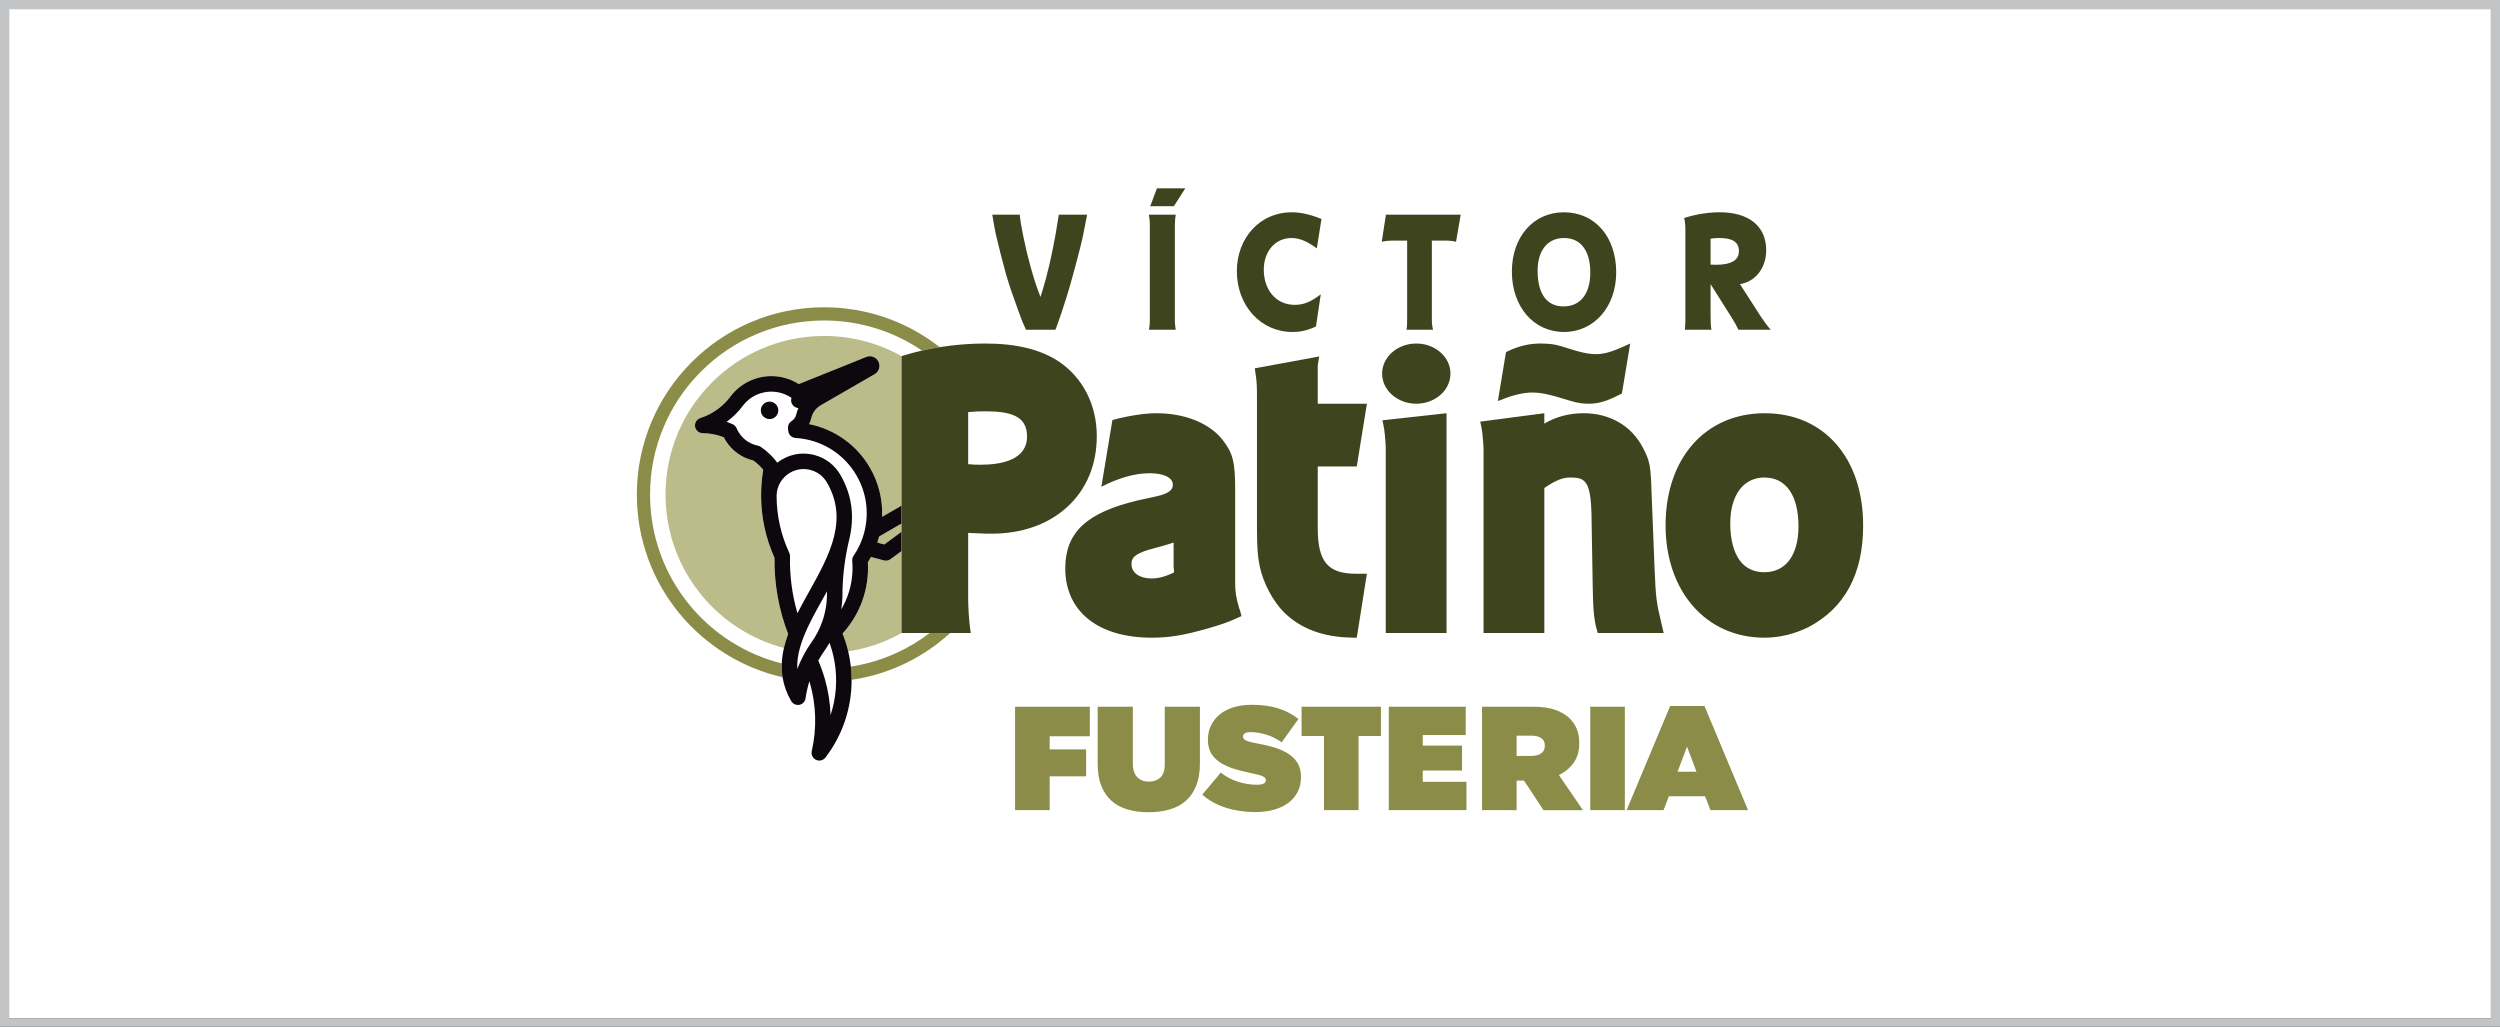 <svg xml:space="preserve" data-sanitized-enable-background="new 0 0 750 308" viewBox="0 0 750 308" height="308px" width="750px" y="0px" x="0px" xmlns:xlink="http://www.w3.org/1999/xlink" xmlns="http://www.w3.org/2000/svg" id="Capa_1" version="1.0">
<rect x="0" y="0" width="750" height="308" fill="#333333" stroke="none"/>
<g>
	<path d="M747.273,305.449H2.728V2.721h744.545V305.449z" fill="#FFFFFF"></path>
	<path d="M750,308H0V0h750V308z M747.273,2.721H2.728v302.729h744.545V2.721z" fill="#C3C4C6"></path>
	<g>
		<path d="M247.239,100.79c-6.424,0-12.655,1.26-18.518,3.738c-5.667,2.396-10.754,5.826-15.124,10.196
			s-7.8,9.461-10.197,15.124c-2.48,5.865-3.737,12.097-3.737,18.516c0,5.617,0.966,11.104,2.871,16.326
			c1.842,5.038,4.514,9.713,7.943,13.881c6.373,7.753,15.075,13.308,24.7,15.825c-0.198,0.857-0.351,1.697-0.46,2.523
			c-0.095,0.711-0.157,1.412-0.185,2.109c-10.775-2.697-20.53-8.857-27.642-17.509c-3.761-4.576-6.695-9.696-8.718-15.242
			c-2.092-5.729-3.154-11.75-3.154-17.914c0-7.047,1.379-13.885,4.104-20.325c2.63-6.219,6.396-11.801,11.192-16.598
			c4.794-4.796,10.379-8.559,16.597-11.188c6.441-2.724,13.279-4.107,20.328-4.107c9.433,0,18.681,2.543,26.739,7.356
			c0.891,0.532,1.765,1.091,2.621,1.673c-1.855,0.424-3.677,0.907-5.454,1.453l-0.681,0.207
			C263.398,102.88,255.398,100.79,247.239,100.79z M270.465,189.904h8.431c-1.572,1.201-3.213,2.314-4.917,3.332
			c-5.801,3.465-12.087,5.725-18.726,6.744c-0.089-0.803-0.203-1.607-0.344-2.4c-0.126-0.729-0.276-1.455-0.448-2.18
			C260.108,194.543,265.477,192.701,270.465,189.904z" fill="#FFFFFF"></path>
		<path d="M247.298,195.285c0.559-0.795,1.08-1.604,1.557-2.445c0.654,1.793,1.15,3.656,1.483,5.539
			c0.956,5.447,0.527,10.996-1.163,16.16c-0.132-3.654-0.7-7.287-1.705-10.805c-0.539-1.889-1.206-3.748-1.988-5.564
			C246.033,197.189,246.644,196.217,247.298,195.285z M248.095,178.005c0.016,2.883-0.459,5.723-1.416,8.458
			c-0.768,2.186-1.836,4.25-3.175,6.146c-0.994,1.406-1.894,2.889-2.676,4.414c-0.616,1.189-1.165,2.422-1.647,3.678
			c-0.05-1.035-0.003-2.096,0.141-3.174c0.263-1.996,0.843-4.109,1.774-6.482c1.453-3.695,3.516-7.398,5.701-11.306
			c0.431-0.779,0.866-1.561,1.296-2.345C248.092,177.599,248.092,177.802,248.095,178.005z M252.74,177.972c0-0.006,0-0.012,0-0.018
			c-0.004-0.303-0.002-0.607,0.006-0.908c0.137-5.059,0.81-10.144,2.001-15.08c1.714-7.091,0.853-13.482-2.631-19.516
			c-1.704-2.948-4.451-5.057-7.742-5.938c-3.288-0.881-6.723-0.431-9.673,1.272c-0.53,0.308-1.035,0.65-1.509,1.023
			c-1.383-1.881-3.065-3.487-5-4.774c-0.25-0.168-0.533-0.284-0.83-0.344c-2.358-0.474-4.374-1.85-5.672-3.875
			c-0.277-0.428-0.517-0.883-0.71-1.346c-0.229-0.543-0.656-0.977-1.19-1.217c-0.589-0.265-1.19-0.502-1.794-0.715
			c1.841-1.338,3.459-2.938,4.833-4.77c1.348-1.803,3.198-3.111,5.352-3.789c3.142-0.992,6.565-0.477,9.275,1.371
			c-0.191,0.56-0.168,1.191,0.111,1.763c0.382,0.783,1.147,1.257,1.96,1.304c-0.283,0.625-0.507,1.283-0.665,1.965
			c-0.182,0.793-0.66,1.469-1.344,1.907l-0.039,0.024c-0.633,0.4-1.037,1.078-1.082,1.824c-0.034,0.535,0.024,1.064,0.171,1.576
			c0.273,0.949,1.115,1.624,2.1,1.682c7.643,0.441,14.487,4.656,18.311,11.279c2.845,4.93,3.729,10.692,2.488,16.232
			c-0.341,1.543-0.849,3.055-1.499,4.479c-0.533,1.178-1.175,2.306-1.899,3.368c-0.303,0.443-0.44,0.98-0.395,1.516
			c0.309,3.559-0.182,7.219-1.422,10.584c-0.503,1.365-1.138,2.697-1.881,3.965C252.625,181.216,252.75,179.605,252.74,177.972z
			 M237.025,141.809c1.873-1.083,4.058-1.372,6.149-0.81c2.088,0.559,3.835,1.902,4.918,3.773c2.9,5.023,3.58,10.143,2.14,16.099
			c-1.352,5.579-4.473,11.187-7.493,16.601c-1.188,2.137-2.396,4.304-3.506,6.484c-1.606-5.523-2.355-11.243-2.23-17.068
			c0.007-0.357-0.067-0.709-0.217-1.031c-2.497-5.369-3.781-11.1-3.813-17.051C232.982,145.927,234.534,143.244,237.025,141.809z
			 M232.725,124.962c0.49-0.49,0.771-1.166,0.771-1.856c0-0.688-0.28-1.368-0.771-1.855c-0.487-0.487-1.163-0.769-1.854-0.769
			c-0.691,0-1.367,0.281-1.854,0.769c-0.49,0.487-0.771,1.165-0.771,1.855s0.281,1.366,0.771,1.856
			c0.487,0.487,1.164,0.768,1.854,0.768C231.562,125.729,232.238,125.449,232.725,124.962z" fill="#FFFFFF"></path>
		<path d="M273.979,103.502c-8.059-4.813-17.307-7.356-26.739-7.356c-7.049,0-13.887,1.384-20.328,4.107
			c-6.218,2.63-11.803,6.393-16.597,11.188c-4.795,4.797-8.562,10.379-11.192,16.598c-2.724,6.44-4.104,13.278-4.104,20.325
			c0,6.164,1.062,12.186,3.154,17.914c2.023,5.546,4.957,10.666,8.718,15.242c7.111,8.651,16.866,14.812,27.642,17.509
			c-0.059,1.418,0.019,2.785,0.233,4.133c-12.067-2.738-23.025-9.502-30.935-19.127c-4.047-4.912-7.203-10.437-9.379-16.393
			c-2.253-6.165-3.396-12.653-3.396-19.278c0-7.578,1.488-14.938,4.417-21.868c2.831-6.69,6.883-12.7,12.04-17.856
			c5.157-5.157,11.164-9.207,17.857-12.037c6.93-2.932,14.289-4.418,21.87-4.418c10.15,0,20.097,2.738,28.771,7.916
			c2.049,1.224,4.019,2.576,5.89,4.046c-1.791,0.288-3.56,0.632-5.301,1.028C275.743,104.593,274.869,104.034,273.979,103.502z
			 M278.896,189.904l6.168,0.002c-2.779,2.533-5.812,4.795-9.052,6.732c-6.353,3.795-13.249,6.248-20.532,7.316
			c-0.006-1.326-0.081-2.656-0.227-3.975c6.639-1.02,12.925-3.279,18.726-6.744C275.683,192.219,277.323,191.105,278.896,189.904z" fill="#8C8C49"></path>
		<path d="M210.477,178.571c-3.429-4.168-6.101-8.843-7.943-13.881c-1.905-5.223-2.871-10.709-2.871-16.326
			c0-6.419,1.256-12.65,3.737-18.516c2.397-5.663,5.828-10.754,10.197-15.124s9.458-7.8,15.124-10.196
			c5.863-2.479,12.094-3.738,18.518-3.738c8.159,0,16.159,2.09,23.226,6.045v44.856l-5.829,3.366
			c0.206-5.109-1.032-10.201-3.634-14.705c-3.966-6.867-10.626-11.588-18.279-13.112c0.292-0.564,0.517-1.169,0.661-1.806
			c0.359-1.535,1.287-2.85,2.615-3.703c0.096-0.061,0.181-0.111,0.26-0.157l16.133-9.315c0.667-0.383,1.145-1.008,1.342-1.752
			c0.198-0.742,0.095-1.519-0.288-2.184c-0.716-1.242-2.254-1.769-3.577-1.234l-20.236,8.137c-3.807-2.412-8.516-3.045-12.85-1.676
			c-3.084,0.974-5.738,2.851-7.671,5.438c-1.486,1.979-3.336,3.618-5.499,4.869c-1.119,0.645-2.301,1.172-3.515,1.565
			c-1.085,0.353-1.752,1.442-1.576,2.565c0.174,1.128,1.141,1.961,2.282,1.965c2.145,0.012,4.309,0.43,6.311,1.213
			c0.204,0.396,0.427,0.785,0.667,1.161c1.896,2.952,4.79,5.003,8.185,5.812c1.126,0.795,2.133,1.733,3.005,2.803
			c-0.438,2.588-0.654,5.227-0.642,7.862c0,0.007,0,0.013,0,0.019c0.033,6.436,1.388,12.666,4.022,18.506
			c-0.102,7.87,1.273,15.562,4.094,22.888c-0.537,1.451-0.96,2.846-1.268,4.182C225.552,191.879,216.85,186.324,210.477,178.571z
			 M265.295,163.341l-2.098-0.563c0.208-0.609,0.394-1.218,0.555-1.839l6.713-3.879v2.473L265.295,163.341z M252.764,190.061
			c2.539-2.783,4.547-6.071,5.847-9.609c1.379-3.745,1.978-7.786,1.748-11.761c0.335-0.523,0.652-1.061,0.948-1.607l3.865,1.038
			c0.199,0.053,0.399,0.078,0.6,0.078c0.493,0,0.975-0.155,1.379-0.452l3.315-2.438v24.595c-4.988,2.797-10.356,4.639-16.004,5.496
			C254.027,193.584,253.461,191.791,252.764,190.061z" fill="#BBBC8A"></path>
		<path d="M270.465,165.31l-3.315,2.438c-0.404,0.297-0.886,0.452-1.379,0.452c-0.201,0-0.4-0.025-0.6-0.078
			l-3.865-1.038c-0.295,0.547-0.613,1.084-0.948,1.607c0.23,3.975-0.369,8.016-1.748,11.761c-1.3,3.538-3.308,6.826-5.847,9.609
			c0.697,1.73,1.263,3.523,1.697,5.34c0.172,0.725,0.322,1.451,0.448,2.18c0.141,0.793,0.254,1.598,0.344,2.4
			c0.146,1.318,0.221,2.648,0.227,3.975c0.038,8.361-2.692,16.605-7.847,23.309c-0.453,0.59-1.14,0.91-1.842,0.91
			c-0.334,0-0.673-0.07-0.989-0.221c-0.988-0.467-1.518-1.561-1.276-2.615c1.538-6.713,1.357-13.742-0.522-20.336
			c-0.06-0.207-0.124-0.408-0.187-0.617c-0.516,1.66-0.901,3.371-1.149,5.105c-0.138,0.984-0.885,1.771-1.858,1.961
			c-0.146,0.027-0.293,0.041-0.439,0.041c-0.819,0-1.591-0.436-2.012-1.164c-1.333-2.309-2.196-4.691-2.593-7.166
			c-0.215-1.348-0.292-2.715-0.233-4.133c0.028-0.697,0.09-1.398,0.185-2.109c0.109-0.826,0.262-1.666,0.46-2.523
			c0.308-1.336,0.73-2.73,1.268-4.182c-2.82-7.325-4.196-15.018-4.094-22.888c-2.635-5.84-3.989-12.07-4.022-18.506
			c0-0.006,0-0.012,0-0.019c-0.012-2.636,0.204-5.274,0.642-7.862c-0.872-1.069-1.878-2.008-3.005-2.803
			c-3.395-0.809-6.289-2.859-8.185-5.812c-0.24-0.376-0.463-0.765-0.667-1.161c-2.002-0.783-4.166-1.201-6.311-1.213
			c-1.141-0.004-2.107-0.837-2.282-1.965c-0.176-1.123,0.491-2.213,1.576-2.565c1.214-0.394,2.396-0.921,3.515-1.565
			c2.163-1.251,4.013-2.89,5.499-4.869c1.934-2.587,4.587-4.464,7.671-5.438c4.334-1.369,9.043-0.736,12.85,1.676l20.236-8.137
			c1.323-0.534,2.861-0.008,3.577,1.234c0.383,0.665,0.485,1.441,0.288,2.184c-0.197,0.744-0.675,1.369-1.342,1.752l-16.133,9.315
			c-0.079,0.046-0.164,0.097-0.26,0.157c-1.328,0.854-2.255,2.168-2.615,3.703c-0.144,0.637-0.368,1.241-0.661,1.806
			c7.652,1.524,14.313,6.245,18.279,13.112c2.602,4.504,3.84,9.596,3.634,14.705l5.829-3.366v5.368l-6.713,3.879
			c-0.161,0.621-0.348,1.229-0.555,1.839l2.098,0.563l5.17-3.809V165.31z M252.371,182.819c0.743-1.268,1.377-2.6,1.881-3.965
			c1.24-3.365,1.73-7.025,1.422-10.584c-0.046-0.535,0.091-1.072,0.395-1.516c0.724-1.062,1.366-2.19,1.899-3.368
			c0.65-1.425,1.158-2.937,1.499-4.479c1.241-5.54,0.357-11.303-2.488-16.232c-3.823-6.623-10.668-10.838-18.311-11.279
			c-0.985-0.058-1.827-0.732-2.1-1.682c-0.147-0.512-0.205-1.041-0.171-1.576c0.045-0.746,0.449-1.424,1.082-1.824l0.039-0.024
			c0.684-0.438,1.162-1.114,1.344-1.907c0.158-0.682,0.382-1.34,0.665-1.965c-0.813-0.047-1.578-0.521-1.96-1.304
			c-0.28-0.571-0.302-1.203-0.111-1.763c-2.71-1.848-6.133-2.363-9.275-1.371c-2.154,0.678-4.004,1.986-5.352,3.789
			c-1.374,1.832-2.992,3.432-4.833,4.77c0.604,0.213,1.205,0.45,1.794,0.715c0.534,0.24,0.961,0.674,1.19,1.217
			c0.194,0.463,0.433,0.918,0.71,1.346c1.298,2.025,3.314,3.401,5.672,3.875c0.297,0.06,0.58,0.176,0.83,0.344
			c1.936,1.287,3.617,2.894,5,4.774c0.474-0.373,0.979-0.716,1.509-1.023c2.95-1.703,6.385-2.153,9.673-1.272
			c3.291,0.881,6.038,2.989,7.742,5.938c3.484,6.033,4.345,12.425,2.631,19.516c-1.191,4.937-1.864,10.021-2.001,15.08
			c-0.009,0.301-0.011,0.605-0.006,0.908c0,0.006,0,0.012,0,0.018C252.75,179.605,252.625,181.216,252.371,182.819z M245.481,198.17
			c0.782,1.816,1.45,3.676,1.988,5.564c1.005,3.518,1.573,7.15,1.705,10.805c1.69-5.164,2.119-10.713,1.163-16.16
			c-0.333-1.883-0.829-3.746-1.483-5.539c-0.477,0.842-0.998,1.65-1.557,2.445C246.644,196.217,246.033,197.189,245.481,198.17z
			 M248.094,177.395c-0.43,0.784-0.865,1.565-1.296,2.345c-2.186,3.907-4.249,7.61-5.701,11.306
			c-0.932,2.373-1.511,4.486-1.774,6.482c-0.144,1.078-0.191,2.139-0.141,3.174c0.482-1.256,1.031-2.488,1.647-3.678
			c0.782-1.525,1.682-3.008,2.676-4.414c1.339-1.896,2.407-3.961,3.175-6.146c0.956-2.735,1.431-5.575,1.416-8.458
			C248.092,177.802,248.092,177.599,248.094,177.395z M232.973,148.806c0.033,5.951,1.316,11.682,3.813,17.051
			c0.15,0.322,0.225,0.674,0.217,1.031c-0.125,5.825,0.624,11.545,2.23,17.068c1.11-2.181,2.318-4.348,3.506-6.484
			c3.021-5.414,6.142-11.021,7.493-16.601c1.439-5.956,0.76-11.075-2.14-16.099c-1.083-1.871-2.83-3.215-4.918-3.773
			c-2.091-0.562-4.276-0.273-6.149,0.81C234.534,143.244,232.982,145.927,232.973,148.806z M230.87,125.729
			c-0.691,0-1.367-0.28-1.854-0.768c-0.49-0.49-0.771-1.166-0.771-1.856s0.281-1.368,0.771-1.855
			c0.487-0.487,1.164-0.769,1.854-0.769c0.691,0,1.368,0.281,1.854,0.769c0.49,0.487,0.771,1.167,0.771,1.855
			c0,0.69-0.28,1.366-0.771,1.856C232.238,125.449,231.562,125.729,230.87,125.729z" fill="#0D080E"></path>
		<path d="M326.138,64.407l-0.984,5.027c-0.518,2.693-1.399,6.27-3.265,13.057c-0.673,2.539-1.296,4.611-1.761,6.115
			c-0.312,0.983-0.83,2.643-1.607,5.025c-0.726,2.072-1.244,3.576-1.606,4.56c-0.052,0.155-0.156,0.415-0.312,0.726h-8.808
			c-0.881-1.865-1.14-2.486-2.28-5.648c-1.917-5.232-2.694-7.564-3.678-10.881c-0.934-3.368-2.436-9.172-3.109-12.176
			c-0.259-1.4-0.622-3.059-0.933-5.131l-0.104-0.674h8.238c0.259,3.161,1.763,10.312,3.212,15.494
			c0.985,3.626,2.021,6.736,3.006,9.17l0.415-1.295c1.088-3.574,1.554-5.337,2.28-8.498c0.362-1.657,0.725-3.212,1.036-4.818
			c0.622-3.057,1.037-5.338,1.607-9.119l0.155-0.934H326.138z M352.722,98.917h-8.03c0.155-0.777,0.259-1.502,0.259-2.797V67.517
			c0-0.57-0.051-1.451-0.104-1.865l-0.155-0.828v-0.416h8.03c-0.153,0.83-0.259,2.021-0.259,3.006V96.12
			C352.463,97.567,352.722,98.917,352.722,98.917z M347.086,56.503h8.498l-3.42,5.348h-7.098L347.086,56.503z M387.686,99.591
			c-9.43,0-16.633-7.877-16.633-18.239c0-10.052,7.048-17.669,16.374-17.669c2.851,0,5.752,0.673,9.016,2.021l-1.398,8.809
			c-2.953-2.177-5.234-3.108-7.618-3.108c-4.818,0-8.29,3.99-8.29,9.481c0,6.218,3.782,10.57,9.275,10.57
			c2.694,0,4.818-0.88,7.824-3.161l-1.451,9.639C392.401,99.073,390.277,99.591,387.686,99.591z M414.527,72.542l1.245-8.135h22.435
			l-1.399,8.135c-0.829-0.259-1.917-0.363-3.472-0.363h-3.781v23.475c0,1.346,0.051,1.969,0.361,3.264h-7.979
			c0.155-0.673,0.208-1.658,0.208-3.264V72.179h-4.665C416.601,72.179,415.305,72.335,414.527,72.542z M469.212,99.591
			c-9.12,0-15.648-7.565-15.648-18.135c0-10.416,6.477-17.773,15.595-17.773c9.328,0,15.702,7.357,15.702,18.031
			C484.861,92.025,478.228,99.591,469.212,99.591z M469.212,71.403c-4.922,0-7.927,3.73-7.927,9.793
			c0,6.943,2.745,10.727,7.771,10.727c5.077,0,8.032-3.783,8.032-10.209C477.089,75.185,474.187,71.403,469.212,71.403z
			 M528.358,95.134c0.829,1.245,1.606,2.281,2.435,3.316l0.467,0.467h-9.742l-0.155-0.311c-0.415-0.934-0.985-1.918-1.918-3.42
			l-6.269-9.949v9.482c0,2.177,0.053,3.006,0.259,4.197h-7.979c0.052-0.518,0.052-0.673,0.103-1.348l0.053-1.19v-1.141V68.968
			c0-1.348-0.104-2.592-0.363-3.576c3.471-1.088,7.046-1.709,10.622-1.709c8.86,0,13.99,4.197,13.99,11.398
			c0,5.286-3.212,9.432-7.875,10.156L528.358,95.134z M514.678,79.434c4.665,0,6.995-1.347,6.995-4.093
			c0-2.694-1.865-3.938-5.906-3.938c-1.089,0-1.503,0.051-2.591,0.207v7.771C513.849,79.434,514.16,79.434,514.678,79.434z
			 M290.451,139.245c1.48,0.172,2.31,0.172,3.686,0.172c6.376,0,13.976-1.471,13.976-8.48c0-6.261-5.072-7.543-12.689-7.543
			c-1.888,0-3.005,0.078-4.973,0.237V139.245z M270.465,159.532v-2.473v-5.368v-44.856l0.681-0.207
			c1.777-0.546,3.599-1.029,5.454-1.453c1.742-0.396,3.511-0.74,5.301-1.028c4.476-0.72,9.074-1.091,13.64-1.091
			c9.361,0,16.584,1.762,22.082,5.385c7.256,4.88,11.412,13.034,11.412,22.38c0,8.565-3.042,15.899-8.799,21.21
			c-5.725,5.283-13.617,8.074-22.823,8.074l-1.345-0.001l-5.615-0.226v19.449c0,2.131,0.117,6.382,0.778,10.577l-6.165,0.002
			l-6.168-0.002h-8.431V165.31V159.532z M333.723,126.005c4.708-1.264,9.562-2.035,13.272-2.035c8.415,0,15.791,2.959,19.731,7.916
			c3.181,4.073,3.825,6.645,3.825,15.288v27.241c0,3.246,0.191,4.544,1.196,8.02c0.141,0.314,0.271,0.713,0.396,1.215l0.296,1.185
			l-1.113,0.5c-3.5,1.57-4.79,1.953-9.067,3.225l-0.017,0.006c-7.243,2.051-11.473,2.742-16.767,2.742
			c-7.794,0-14.302-1.881-18.82-5.441c-4.627-3.648-7.073-8.94-7.073-15.308c0-10.864,6.354-16.796,21.934-20.477l0.025-0.006
			l5.378-1.168c4.346-0.967,4.932-2.305,4.932-3.486c0-2.549-3.687-3.453-6.843-3.453c-4.477,0-9.214,1.308-14.603,4.066
			L333.723,126.005z M344.938,164.827c-5.083,1.49-5.487,2.838-5.487,4.444c0,2.554,2.42,4.271,6.024,4.271
			c2.019,0,4.066-0.542,6.726-1.794v-0.534l-0.117-1.241v-7.199c-0.774,0.264-1.589,0.516-2.466,0.768L344.938,164.827z
			 M407.032,191.307l-1.263-0.016c-8.731-0.125-15.444-2.592-20.523-7.548c-3.348-3.348-6.209-8.724-7.304-13.709
			c-0.621-2.858-0.852-5.985-0.852-11.537v-38.053c0-4.649,0-5.617-0.451-8.547l-0.215-1.4l19.337-3.554l-0.341,2.05
			c-0.097,0.582-0.097,0.6-0.097,1.514v10.609h14.752l-3.044,18.817h-11.708v18.446c0,10.146,3.014,13.742,11.519,13.742h3.228
			L407.032,191.307z M415.724,189.904c0,0,0-51.113,0-55.757c-0.134-2.775-0.376-5.147-0.669-6.512l-0.331-1.545l19.236-2.121
			v65.935H415.724z M424.887,121.116c-5.653,0-10.253-4.051-10.253-9.029c0-4.98,4.6-9.031,10.253-9.031
			c5.655,0,10.254,4.051,10.254,9.031C435.142,117.065,430.542,121.116,424.887,121.116z M499.097,189.904h-19.768l-0.302-1.057
			c-0.76-2.66-0.992-5.431-1.107-8.77l-0.117-4.808l-0.352-20.822c-0.237-10.229-1.938-11.194-6.375-11.194
			c-2.305,0-4.391,0.837-7.778,3.161v43.489h-18.231v-55.353c-0.134-2.775-0.378-5.146-0.669-6.51l-0.332-1.546l19.232-2.526v3.119
			c3.434-2.049,7.444-3.119,11.753-3.119c7.972,0,14.495,3.822,17.896,10.488c2.046,3.84,2.27,5.591,2.502,12.786l0.935,23.606
			c0.342,8.299,0.56,10.063,1.946,15.729l0.006,0.02L499.097,189.904z M451.797,105.628l0.592-0.277
			c3.238-1.52,6.08-2.227,9.379-2.29c0.154-0.003,0.309-0.004,0.465-0.005c0.539,0,1.091,0.016,1.661,0.048
			c2.268,0.128,3.277,0.347,6.756,1.464c3.013,0.996,5.443,1.551,7.237,1.651c2.816,0.159,5.123-0.425,9.49-2.397l1.682-0.761
			l-2.48,14.978l-0.612,0.314c-3.793,1.965-6.418,2.761-9.278,2.764c-0.309,0.001-0.622-0.008-0.939-0.026
			c-2.374-0.133-2.959-0.312-8.557-2.014l-0.231-0.069c-2.923-0.782-4.328-1.113-6.436-1.23c-2.688-0.152-5.809,0.475-9.542,1.914
			l-1.618,0.625L451.797,105.628z M529.309,191.307c-17.448,0-29.634-13.868-29.634-33.728c0-20.104,11.956-33.609,29.752-33.609
			c8.755,0,16.185,3.221,21.487,9.312c5.254,6.039,8.029,14.48,8.029,24.415c0,14.452-5.492,24.679-16.326,30.402l-0.029,0.014
			C538.41,190.203,533.818,191.307,529.309,191.307z M529.309,143.254c-3.026,0-5.572,1.233-7.364,3.565
			c-1.876,2.445-2.869,5.965-2.869,10.176c0,4.723,0.97,8.551,2.803,11.067c1.746,2.396,4.246,3.609,7.43,3.609
			c6.409,0,10.234-5.138,10.234-13.741C539.543,148.603,535.813,143.254,529.309,143.254z" fill="#3E441D"></path>
		<path d="M304.525,212.014h22.422v8.867h-12.048v3.945h10.941v8.07h-10.941v10.15h-10.374V212.014z
			 M344.549,243.668c-2.307,0-4.397-0.273-6.273-0.82c-1.878-0.547-3.481-1.41-4.811-2.592c-1.33-1.182-2.356-2.689-3.081-4.521
			c-0.725-1.834-1.086-4.035-1.086-6.607v-17.113h10.552v16.98c0,1.922,0.45,3.318,1.353,4.189c0.901,0.873,2.046,1.307,3.436,1.307
			c1.418,0,2.571-0.404,3.458-1.217c0.886-0.812,1.33-2.166,1.33-4.059v-17.201h10.552v16.893c0,2.66-0.37,4.92-1.109,6.783
			c-0.739,1.861-1.781,3.385-3.125,4.566c-1.345,1.182-2.97,2.045-4.878,2.592C348.96,243.395,346.854,243.668,344.549,243.668z
			 M376.603,243.625c-3.164,0-6.111-0.436-8.845-1.309c-2.734-0.871-5.092-2.18-7.071-3.924l5.542-6.605
			c1.684,1.301,3.457,2.232,5.319,2.793c1.862,0.562,3.709,0.844,5.542,0.844c0.945,0,1.626-0.119,2.041-0.355
			c0.413-0.236,0.619-0.562,0.619-0.977v-0.088c0-0.443-0.302-0.812-0.908-1.107s-1.737-0.605-3.392-0.932
			c-1.744-0.355-3.406-0.77-4.988-1.242s-2.97-1.078-4.167-1.816c-1.196-0.738-2.15-1.662-2.859-2.771
			c-0.709-1.107-1.063-2.49-1.063-4.145v-0.09c0-1.477,0.288-2.852,0.864-4.123c0.577-1.27,1.418-2.379,2.527-3.324
			c1.107-0.947,2.482-1.686,4.122-2.217c1.64-0.533,3.525-0.799,5.652-0.799c3.016,0,5.653,0.355,7.914,1.064
			c2.262,0.709,4.294,1.773,6.097,3.191l-5.055,7.006c-1.478-1.064-3.036-1.84-4.677-2.328c-1.64-0.488-3.185-0.73-4.632-0.73
			c-0.769,0-1.338,0.117-1.707,0.354c-0.37,0.236-0.554,0.547-0.554,0.932v0.088c0,0.209,0.058,0.398,0.176,0.576
			s0.333,0.348,0.644,0.51c0.311,0.164,0.73,0.318,1.263,0.467c0.531,0.148,1.211,0.295,2.041,0.443
			c1.979,0.354,3.781,0.781,5.407,1.285c1.626,0.502,3.021,1.146,4.189,1.93s2.069,1.721,2.706,2.814
			c0.635,1.094,0.954,2.424,0.954,3.988v0.09c0,1.627-0.326,3.09-0.977,4.389c-0.649,1.301-1.566,2.402-2.748,3.303
			c-1.183,0.902-2.624,1.598-4.323,2.086C380.555,243.381,378.67,243.625,376.603,243.625z M397.191,220.793h-6.716v-8.779h23.808
			v8.779h-6.717v22.254h-10.374V220.793z M416.632,212.014h23.086v8.512h-12.89v3.148h11.782v7.494h-11.782v3.367h13.112v8.512
			h-23.308V212.014z M444.61,212.014h15.161c2.779,0,5.063,0.318,6.851,0.955c1.787,0.635,3.228,1.498,4.321,2.592
			c0.946,0.947,1.655,2.01,2.129,3.193c0.473,1.182,0.709,2.57,0.709,4.166v0.09c0,2.275-0.548,4.197-1.64,5.764
			c-1.094,1.566-2.587,2.809-4.478,3.725l7.226,10.549h-11.836l-5.854-8.865h-0.088h-2.127v8.865H444.61V212.014z M459.46,226.777
			c1.242,0,2.218-0.266,2.927-0.799c0.709-0.531,1.062-1.27,1.062-2.217v-0.088c0-1.004-0.354-1.75-1.062-2.238
			s-1.671-0.732-2.882-0.732h-4.522v6.074H459.46z M477.079,212.014h10.374v31.033h-10.374V212.014z M501.053,211.793h10.284
			l13.08,31.254h-11.261l-1.64-4.166h-10.861l-1.596,4.166h-11.084L501.053,211.793z M508.944,231.52l-2.838-7.535l-2.836,7.535
			H508.944z" fill="#8C8C49"></path>
		<rect height="187.165" width="367.889" fill="none" y="56.503" x="191.055"></rect>
	</g>
</g>
</svg>
